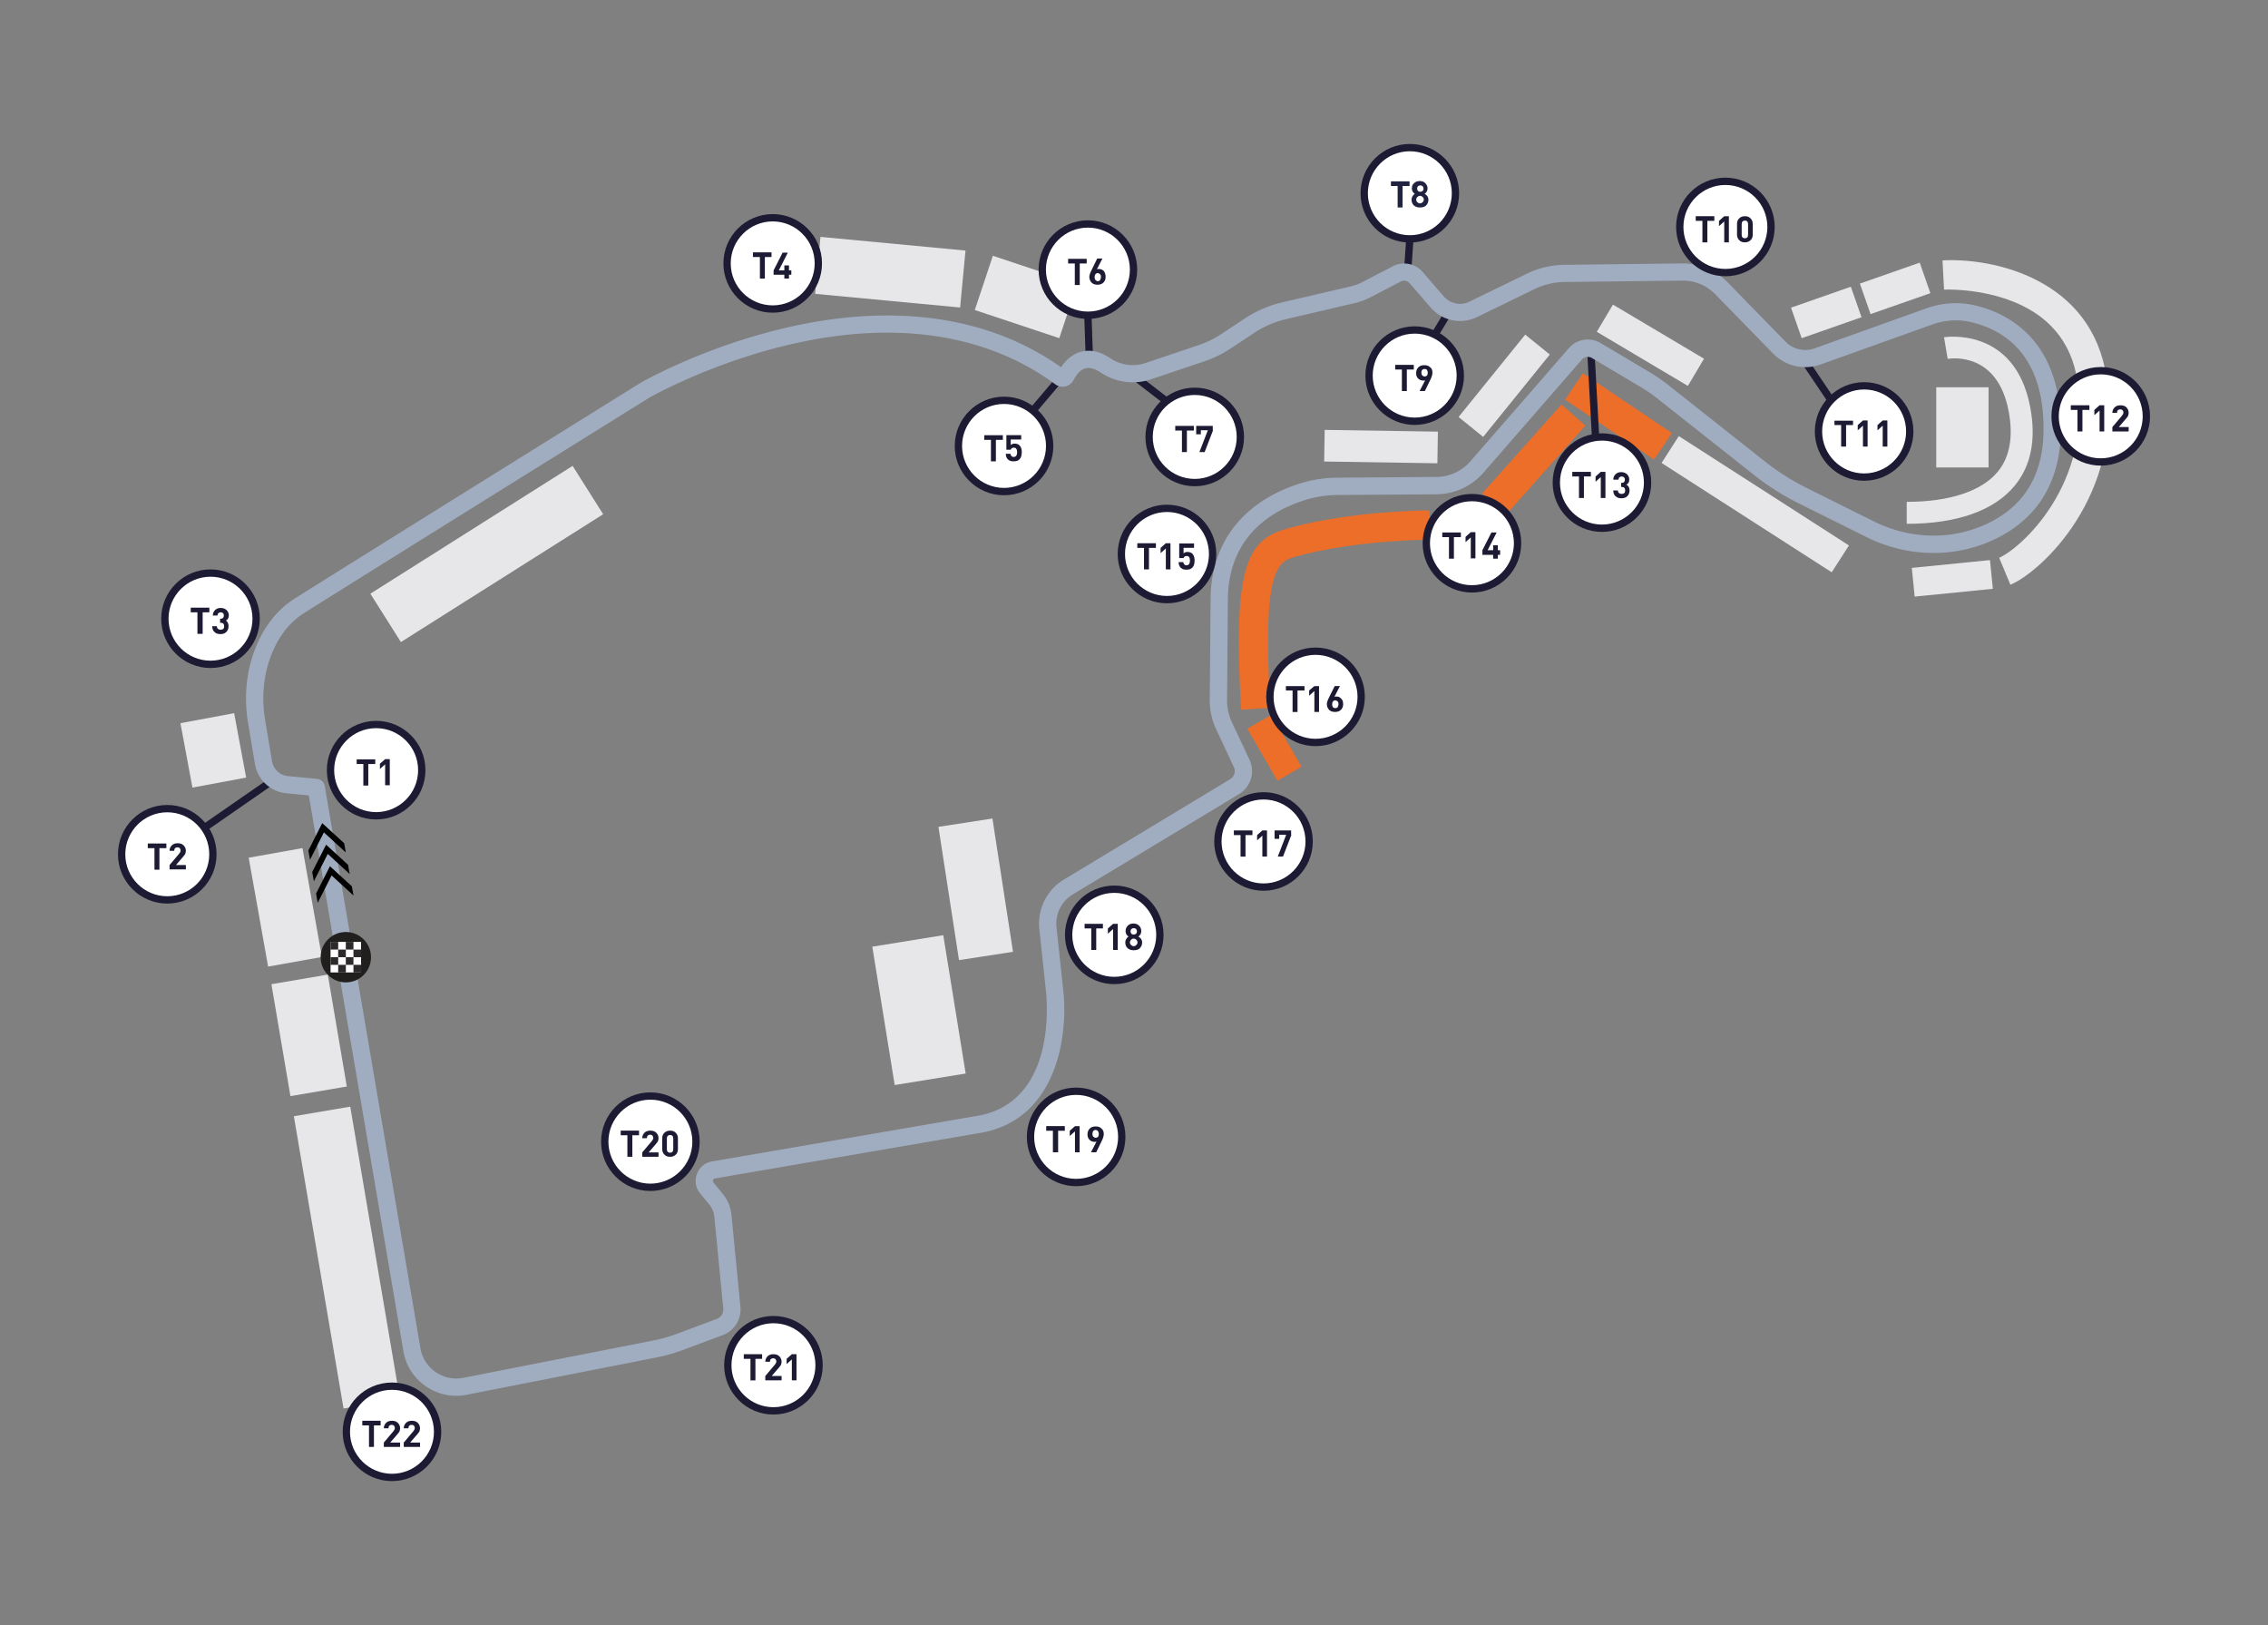 <svg xmlns="http://www.w3.org/2000/svg" id="Laag_1" data-name="Laag 1" viewBox="0 0 1072 768"><rect x="0" y="0" width="1072" height="768" fill="#808080" stroke="none"/><defs><style>.cls-1{fill:#212240}.cls-2{fill:#a0adc0}.cls-3{fill:#e7e7ea}.cls-4{isolation:isolate}.cls-5{fill:#ed6e28}.cls-6{fill:#1c1b33}.cls-7{fill:#fff}.cls-8{fill:#2c2a2b}.cls-9{fill:#211e1e}</style></defs><path d="m790.24 204.676-8.417 12.512-42.067-28.3 8.417-12.512z" class="cls-5"/><g><path d="m751.96 166.57 2.2 39.93" class="cls-7"/><path d="m750.236 166.673 3.455-.19 2.198 39.94-3.455.19z" class="cls-6"/></g><g><path d="m666.38 112.9-1.11 16.16" class="cls-7"/><path d="m663.545 128.951 1.108-16.172 3.452.237-1.108 16.172z" class="cls-6"/></g><g><path d="m678.2 158.18 6.35-10.5" class="cls-7"/><path d="m676.715 157.285 6.344-10.491 2.96 1.79-6.343 10.491z" class="cls-6"/></g><g><path d="m514.9 169.25-.69-20.26" class="cls-7"/><path d="m512.48 149.054 3.457-.117.687 20.258-3.458.117z" class="cls-6"/></g><g><path d="m488.21 194.05 11.88-14.07" class="cls-7"/><path d="m486.88 192.938 11.896-14.05 2.64 2.235-11.895 14.05z" class="cls-6"/></g><g><path d="m550.84 189.19-16.9-13.05" class="cls-7"/><path d="m532.889 177.526 2.107-2.731 16.904 13.041-2.107 2.732z" class="cls-6"/></g><path d="m950.25 276.36-5.32-12.76c9.45-3.94 44.32-34.13 37.03-83.32-2.81-18.98-13.95-32.02-33.12-38.76-15.15-5.33-29.81-4.66-29.95-4.65l-.74-13.81c23.74-1.3 70.57 8.58 77.48 55.19 8.33 56.2-31.19 92.19-45.39 98.11Z" class="cls-3"/><path d="M586.66 335.36c-4.34-70.51 3.88-80.62 22.32-85.72 30.12-8.32 65.2-8.41 66.68-8.41v13.83c-.34 0-34.72.11-63 7.92-8.39 2.32-16.32 4.51-12.2 71.54l-13.8.85Z" class="cls-5"/><path d="m873.93 257.775-8.15 12.688-80.423-51.67 8.151-12.687z" class="cls-3"/><path d="m711.872 243.198-11.256-10.036 37.46-42.015 11.257 10.036z" class="cls-5"/><path d="m456.356 118.419-2.539 26.91-68.545-6.467 2.539-26.91zM874.824 135.507l5.048 14.422-28.278 9.897-5.048-14.422zM907.374 124.127l5.048 14.422-28.278 9.898-5.048-14.422zM940.59 264.704l1.353 13.563-36.946 3.688-1.354-13.563zM509.224 134.18l-8.545 25.645-39.931-13.307 8.545-25.644z" class="cls-3"/><path d="m615.19 362.382-11.432 6.6-14.2-24.596 11.431-6.6z" class="cls-5"/><g><circle id="Ellipse_156" cx="79.06" cy="403.73" r="21.57" class="cls-7" data-name="Ellipse 156"/><path d="M79.06 427.03c-12.85 0-23.3-10.45-23.3-23.3s10.45-23.3 23.3-23.3 23.3 10.45 23.3 23.3-10.45 23.3-23.3 23.3Zm0-43.14c-10.94 0-19.84 8.9-19.84 19.84s8.9 19.84 19.84 19.84 19.84-8.9 19.84-19.84-8.9-19.84-19.84-19.84Z" class="cls-6"/></g><g class="cls-4"><path d="M78.51 400.85h-3.16v10.17h-2.34v-10.17h-3.16v-2.2h8.79v2.2h-.14ZM87.57 410.88h-7.42v-2.06l4.53-5.36c.41-.55.69-.96.69-1.51 0-.41-.14-.82-.41-1.1s-.69-.41-1.1-.41-.82.14-1.1.41-.41.69-.41 1.24h-2.2c0-1.1.41-1.92 1.1-2.61s1.65-.96 2.75-.96 2.06.27 2.75.96 1.1 1.51 1.1 2.61c0 .55-.14.96-.27 1.37s-.55.82-.96 1.37l-3.44 3.98h4.67v2.06h-.27Z" class="cls-6"/></g><g><path d="m96.61 391.21 35.01-24.29" class="cls-7"/><path d="m95.615 389.791 35.023-24.269 1.97 2.844-35.022 24.27z" class="cls-6"/></g><g><path d="m853.79 171.77 11.65 17.32" class="cls-7"/><path d="m852.364 172.757 2.87-1.93 11.65 17.315-2.871 1.932z" class="cls-6"/></g><g><circle id="Ellipse_156-2" cx="666.38" cy="91.33" r="21.57" class="cls-7" data-name="Ellipse 156"/><path d="M666.38 114.63c-12.85 0-23.3-10.45-23.3-23.3s10.45-23.3 23.3-23.3 23.3 10.45 23.3 23.3-10.45 23.3-23.3 23.3Zm0-43.15c-10.94 0-19.84 8.9-19.84 19.84s8.9 19.84 19.84 19.84 19.84-8.9 19.84-19.84-8.9-19.84-19.84-19.84Z" class="cls-6"/></g><g class="cls-4"><path d="M666.11 87.89h-3.16v10.17h-2.34V87.89h-3.16v-2.2h8.79v2.2h-.14ZM675.17 94.35c0 1.1-.41 2.06-1.1 2.75-.69.69-1.65.96-2.89.96-1.1 0-2.06-.27-2.89-.96-.69-.69-1.1-1.51-1.1-2.75 0-1.1.55-2.06 1.51-2.75-.96-.69-1.37-1.51-1.37-2.61s.41-1.92 1.1-2.47c.69-.69 1.65-.96 2.61-.96 1.1 0 1.92.27 2.61.96s1.1 1.51 1.1 2.47c0 1.1-.41 1.92-1.37 2.61 1.24.69 1.79 1.65 1.79 2.75Zm-2.74 1.23c.27-.27.55-.69.55-1.24s-.14-.82-.55-1.24c-.27-.27-.69-.55-1.24-.55-.41 0-.82.14-1.24.55s-.55.69-.55 1.24.14.82.55 1.24c.27.27.69.55 1.24.55.55-.14.96-.27 1.24-.55Zm.41-6.45c0-.41-.14-.82-.41-1.1-.27-.27-.69-.41-1.1-.41s-.82.14-1.1.41c-.27.27-.41.69-.41 1.1s.14.82.41 1.1c.27.27.69.41 1.1.41s.82-.14 1.1-.41c.27-.27.41-.55.41-1.1Z" class="cls-1"/></g><g><circle id="Ellipse_159" cx="564.71" cy="206.5" r="21.57" class="cls-7" data-name="Ellipse 159"/><path d="M564.71 229.8c-12.85 0-23.3-10.45-23.3-23.3s10.45-23.3 23.3-23.3 23.3 10.45 23.3 23.3-10.45 23.3-23.3 23.3Zm0-43.14c-10.94 0-19.84 8.9-19.84 19.84s8.9 19.84 19.84 19.84 19.84-8.9 19.84-19.84-8.9-19.84-19.84-19.84Z" class="cls-6"/></g><g class="cls-4"><path d="M564.16 203.48H561v10.17h-2.34v-10.17h-3.16v-2.2h8.79v2.2h-.14ZM573.37 203.34l-3.98 10.31h-2.47l3.98-10.31h-3.3v1.92h-2.2v-3.98h7.83v2.06h.14Z" class="cls-6"/></g><g><circle id="Ellipse_150" cx="514.21" cy="127.42" r="21.57" class="cls-7" data-name="Ellipse 150"/><path d="M514.21 150.72c-12.85 0-23.3-10.45-23.3-23.3s10.45-23.3 23.3-23.3 23.3 10.45 23.3 23.3-10.45 23.3-23.3 23.3Zm0-43.15c-10.94 0-19.84 8.9-19.84 19.84s8.9 19.84 19.84 19.84 19.84-8.9 19.84-19.84-8.9-19.84-19.84-19.84Z" class="cls-6"/></g><g class="cls-4"><path d="M513.52 124.53h-3.16v10.17h-2.34v-10.17h-3.16v-2.2h8.79v2.2h-.14ZM522.59 130.85c0 1.24-.41 2.06-1.1 2.75s-1.65.96-2.75.96-2.06-.27-2.75-.96-1.1-1.65-1.1-2.75c0-.82.41-1.92 1.1-3.3l2.61-5.36h2.47l-2.61 5.08c.27-.14.55-.14.96-.14.82 0 1.65.27 2.34.96.55.82.82 1.65.82 2.75Zm-2.2 0c0-.55-.14-.96-.41-1.24-.27-.27-.69-.55-1.1-.55s-.82.14-1.1.55c-.27.27-.41.82-.41 1.37s.14.96.41 1.37c.27.27.69.55 1.1.55s.82-.14 1.1-.55c.27-.55.41-.96.41-1.51Z" class="cls-6"/></g><g><circle id="Ellipse_153" cx="474.57" cy="210.76" r="21.57" class="cls-7" data-name="Ellipse 153"/><path d="M474.57 234.06c-12.85 0-23.3-10.45-23.3-23.3s10.45-23.3 23.3-23.3 23.3 10.45 23.3 23.3-10.45 23.3-23.3 23.3Zm0-43.15c-10.94 0-19.84 8.9-19.84 19.84s8.9 19.84 19.84 19.84 19.84-8.9 19.84-19.84-8.9-19.84-19.84-19.84Z" class="cls-6"/></g><g class="cls-4"><path d="M474.02 207.87h-3.3v10.17h-2.34v-10.17h-3.16v-2.2h8.79v2.2ZM482.95 213.78c0 .69-.14 1.37-.27 1.92-.14.55-.41.96-.82 1.37-.69.69-1.51.96-2.75.96s-2.06-.27-2.75-.96c-.55-.55-.96-1.37-.96-2.61h2.2c.14.96.69 1.51 1.51 1.51.41 0 .82-.14 1.1-.41s.55-.96.55-1.79c0-1.51-.55-2.2-1.51-2.2-.82 0-1.24.27-1.51.96h-2.06v-6.87h7.01v2.06h-4.95v2.61c.41-.41 1.1-.69 1.79-.69.96 0 1.79.27 2.34.82.82.82 1.1 1.92 1.1 3.3Z" class="cls-6"/></g><g><circle id="Ellipse_154" cx="365.23" cy="124.48" r="21.57" class="cls-7" data-name="Ellipse 154"/><path d="M365.23 147.78c-12.85 0-23.3-10.45-23.3-23.3s10.45-23.3 23.3-23.3 23.3 10.45 23.3 23.3-10.45 23.3-23.3 23.3Zm0-43.14c-10.94 0-19.84 8.9-19.84 19.84s8.9 19.84 19.84 19.84 19.84-8.9 19.84-19.84-8.9-19.84-19.84-19.84Z" class="cls-6"/></g><g class="cls-4"><path d="M364.68 121.46h-3.16v10.17h-2.34v-10.17h-3.3v-2.2h8.79v2.2ZM374.03 129.84h-1.1v1.79h-2.2v-1.79h-5.08v-2.06l4.26-8.38h2.47l-4.26 8.38h2.61v-2.34h2.2v2.34h1.1v2.06Z" class="cls-6"/></g><g><circle id="Ellipse_155" cx="99.5" cy="292.4" r="21.57" class="cls-7" data-name="Ellipse 155"/><path d="M99.5 315.7c-12.85 0-23.3-10.45-23.3-23.3s10.45-23.3 23.3-23.3 23.3 10.45 23.3 23.3-10.45 23.3-23.3 23.3Zm0-43.14c-10.94 0-19.84 8.9-19.84 19.84s8.9 19.84 19.84 19.84 19.84-8.9 19.84-19.84-8.9-19.84-19.84-19.84Z" class="cls-6"/></g><g class="cls-4"><path d="M98.95 289.38h-3.16v10.17h-2.47v-10.17h-3.16v-2.2h8.79v2.2ZM108.02 295.97c0 1.24-.41 2.06-1.1 2.75s-1.65.96-2.75.96-2.06-.27-2.75-.96c-.69-.55-1.1-1.51-1.1-2.75h2.2c0 .55.14.96.55 1.24.27.27.69.41 1.24.41s.82-.14 1.24-.41c.27-.27.41-.69.41-1.24s-.14-.96-.41-1.24-.69-.41-1.24-.41h-.27v-1.92h.27c.55 0 .96-.14 1.1-.41.27-.27.41-.69.41-1.1 0-.55-.14-.82-.41-1.1s-.69-.41-1.1-.41-.82.14-1.1.41-.41.69-.41 1.1h-2.2c0-1.1.41-1.92 1.1-2.61s1.65-.96 2.61-.96c1.1 0 1.92.27 2.75.96.69.69 1.1 1.51 1.1 2.47 0 1.24-.41 2.06-1.37 2.47.69.55 1.24 1.37 1.24 2.75Z" class="cls-6"/></g><g><circle id="Ellipse_160" cx="177.79" cy="363.98" r="21.57" class="cls-7" data-name="Ellipse 160"/><path d="M177.79 387.28c-12.85 0-23.3-10.45-23.3-23.3s10.45-23.3 23.3-23.3 23.3 10.45 23.3 23.3-10.45 23.3-23.3 23.3Zm0-43.15c-10.94 0-19.84 8.9-19.84 19.84s8.9 19.84 19.84 19.84 19.84-8.9 19.84-19.84-8.9-19.84-19.84-19.84Z" class="cls-6"/></g><g class="cls-4"><path d="M177.24 361.09h-3.16v10.17h-2.34v-10.17h-3.16v-2.2h8.79v2.2h-.14ZM184.24 371.12h-2.2v-9.89l-2.47 2.2v-2.47l2.47-2.2h2.2v12.37Z" class="cls-6"/></g><g><circle id="Ellipse_157" cx="668.66" cy="177.52" r="21.57" class="cls-7" data-name="Ellipse 157"/><path d="M668.67 200.82c-12.85 0-23.3-10.45-23.3-23.3s10.45-23.3 23.3-23.3 23.3 10.45 23.3 23.3-10.45 23.3-23.3 23.3Zm0-43.15c-10.94 0-19.84 8.9-19.84 19.84s8.9 19.84 19.84 19.84 19.84-8.9 19.84-19.84-8.9-19.84-19.84-19.84Z" class="cls-6"/></g><g class="cls-4"><path d="M668.12 174.63h-3.16v10.17h-2.34v-10.17h-3.16v-2.2h8.79v2.2h-.14ZM677.05 176.14c0 .82-.27 1.92-.96 3.3l-2.61 5.36h-2.47l2.61-5.08c-.27.14-.55.14-.96.14-.82 0-1.65-.27-2.34-.96s-.96-1.51-.96-2.61c0-1.24.41-2.06 1.1-2.75s1.65-.96 2.75-.96 2.06.27 2.75.96c.82.55 1.1 1.51 1.1 2.61Zm-2.61 1.38c.27-.27.41-.82.41-1.37s-.14-.96-.41-1.37c-.27-.27-.69-.41-1.1-.41s-.82.14-1.1.41c-.27.27-.41.82-.41 1.37s.14.96.41 1.24c.27.27.69.55 1.1.55s.82-.14 1.1-.41Z" class="cls-6"/></g><g><circle id="Ellipse_148" cx="757.18" cy="228.07" r="21.57" class="cls-7" data-name="Ellipse 148"/><path d="M757.18 251.38c-12.85 0-23.3-10.45-23.3-23.3s10.45-23.3 23.3-23.3 23.3 10.45 23.3 23.3-10.45 23.3-23.3 23.3Zm0-43.15c-10.94 0-19.84 8.9-19.84 19.84s8.9 19.84 19.84 19.84 19.84-8.9 19.84-19.84-8.9-19.84-19.84-19.84Z" class="cls-6"/></g><g class="cls-4"><path d="M751.82 225.19h-3.16v10.17h-2.34v-10.17h-3.16v-2.2h8.79v2.2h-.14ZM758.83 235.36h-2.2v-9.89l-2.47 2.2v-2.47l2.47-2.2h2.2v12.37ZM770.23 231.78c0 1.24-.41 2.06-1.1 2.75s-1.65.96-2.75.96-2.06-.27-2.75-.96c-.69-.55-1.1-1.51-1.1-2.75h2.2c0 .55.14.96.55 1.24.27.27.69.41 1.24.41s.82-.14 1.24-.41c.27-.27.41-.69.41-1.24s-.14-.96-.41-1.24c-.27-.27-.69-.41-1.24-.41h-.27v-1.92h.27c.55 0 .96-.14 1.1-.41.27-.27.41-.69.41-1.1 0-.55-.14-.82-.41-1.1-.27-.27-.69-.41-1.1-.41s-.82.14-1.1.41c-.27.27-.41.69-.41 1.1h-2.47c0-1.1.41-1.92 1.1-2.61s1.65-.96 2.61-.96c1.1 0 1.92.27 2.75.96.69.69 1.1 1.51 1.1 2.47 0 1.24-.41 2.06-1.37 2.47.96.55 1.51 1.37 1.51 2.75Z" class="cls-6"/></g><g><circle id="Ellipse_149" cx="695.73" cy="256.74" r="21.57" class="cls-7" data-name="Ellipse 149"/><path d="M695.73 280.04c-12.85 0-23.3-10.45-23.3-23.3s10.45-23.3 23.3-23.3 23.3 10.45 23.3 23.3-10.45 23.3-23.3 23.3Zm0-43.15c-10.94 0-19.84 8.9-19.84 19.84s8.9 19.84 19.84 19.84 19.84-8.9 19.84-19.84-8.9-19.84-19.84-19.84Z" class="cls-6"/></g><g class="cls-4"><path d="M690.37 253.85h-3.16v10.17h-2.34v-10.17h-3.16v-2.2h8.79v2.2h-.14ZM697.38 263.88h-2.2v-9.89l-2.47 2.2v-2.47l2.47-2.2h2.2v12.37ZM709.06 262.23h-1.1v1.79h-2.2v-1.79h-5.08v-2.2l4.26-8.38h2.47l-4.26 8.38h2.61v-2.34h2.2v2.34h1.1v2.2Z" class="cls-6"/></g><g><circle id="Ellipse_149-2" cx="621.81" cy="329.33" r="21.57" class="cls-7" data-name="Ellipse 149"/><path d="M621.81 352.63c-12.85 0-23.3-10.45-23.3-23.3s10.45-23.3 23.3-23.3 23.3 10.45 23.3 23.3-10.45 23.3-23.3 23.3Zm0-43.15c-10.94 0-19.84 8.9-19.84 19.84s8.9 19.84 19.84 19.84 19.84-8.9 19.84-19.84-8.9-19.84-19.84-19.84Z" class="cls-6"/></g><g class="cls-4"><path d="M616.45 326.31h-3.16v10.17h-2.34v-10.17h-3.16v-2.06h8.79v2.06h-.14ZM623.46 336.47h-2.2v-9.89l-2.47 2.2v-2.47l2.47-2.06h2.2v12.23ZM634.86 332.76c0 1.24-.41 2.06-1.1 2.75-.69.69-1.65.96-2.75.96s-2.06-.27-2.75-.96-1.1-1.65-1.1-2.75c0-.82.41-1.92 1.1-3.3l2.61-5.22h2.47l-2.61 5.08c.27-.14.55-.14.96-.14.82 0 1.65.27 2.2.96.69.55.96 1.51.96 2.61Zm-2.19 0c0-.55-.14-.96-.41-1.24-.27-.27-.69-.55-1.1-.55s-.82.14-1.1.55c-.27.27-.41.82-.41 1.37s.14.96.41 1.37c.27.27.69.41 1.1.41s.82-.14 1.1-.41c.14-.55.41-.96.41-1.51Z" class="cls-6"/></g><g><circle id="Ellipse_149-3" cx="597.22" cy="397.68" r="21.57" class="cls-7" data-name="Ellipse 149" transform="rotate(-88.09 597.24 397.676)"/><path d="M597.22 420.98c-12.85 0-23.3-10.45-23.3-23.3s10.45-23.3 23.3-23.3 23.3 10.45 23.3 23.3-10.45 23.3-23.3 23.3Zm0-43.14c-10.94 0-19.84 8.9-19.84 19.84s8.9 19.84 19.84 19.84 19.84-8.9 19.84-19.84-8.9-19.84-19.84-19.84Z" class="cls-6"/></g><g class="cls-4"><path d="M591.86 394.66h-3.16v10.17h-2.34v-10.17h-3.16v-2.2h8.79v2.2h-.14ZM598.87 404.82h-2.2v-9.89l-2.47 2.2v-2.47l2.47-2.2h2.2v12.37ZM610.41 394.52l-3.98 10.31h-2.47l3.98-10.31h-3.3v1.92h-2.2v-3.98h7.83v2.06h.14Z" class="cls-6"/></g><g><circle id="Ellipse_149-4" cx="526.67" cy="441.81" r="21.57" class="cls-7" data-name="Ellipse 149"/><path d="M526.67 465.11c-12.85 0-23.3-10.45-23.3-23.3s10.45-23.3 23.3-23.3 23.3 10.45 23.3 23.3-10.45 23.3-23.3 23.3Zm0-43.14c-10.94 0-19.84 8.9-19.84 19.84s8.9 19.84 19.84 19.84 19.84-8.9 19.84-19.84-8.9-19.84-19.84-19.84Z" class="cls-6"/></g><g class="cls-4"><path d="M521.31 438.79h-3.16v10.17h-2.34v-10.17h-3.16v-2.2h8.66v2.2ZM528.32 448.96h-2.2v-9.89l-2.47 2.2v-2.47l2.47-2.2h2.2v12.37ZM539.86 445.38c0 1.1-.41 2.06-1.1 2.75s-1.65.96-2.89.96c-1.1 0-2.06-.27-2.89-.96-.69-.69-1.1-1.51-1.1-2.75 0-1.1.55-2.06 1.51-2.75-.96-.69-1.37-1.51-1.37-2.61s.41-1.92 1.1-2.61c.69-.69 1.65-.96 2.61-.96s1.92.27 2.61.96 1.1 1.51 1.1 2.61-.41 1.92-1.37 2.61c1.24.69 1.79 1.65 1.79 2.75Zm-2.75 1.24c.27-.27.55-.69.55-1.24 0-.41-.14-.82-.55-1.24-.27-.27-.69-.55-1.24-.55s-.82.14-1.24.55c-.27.27-.55.69-.55 1.24 0 .41.14.82.55 1.24.27.27.69.55 1.24.55s.96-.27 1.24-.55Zm.28-6.46c0-.41-.14-.82-.41-1.1-.27-.27-.69-.41-1.1-.41s-.82.14-1.1.41c-.27.27-.41.69-.41 1.1s.14.82.41 1.1c.27.27.69.41 1.1.41s.82-.14 1.1-.41.41-.69.41-1.1Z" class="cls-6"/></g><g><circle id="Ellipse_149-5" cx="508.65" cy="537.3" r="21.57" class="cls-7" data-name="Ellipse 149" transform="rotate(-.58 512.928 541.976)"/><path d="M508.65 560.6c-12.85 0-23.3-10.45-23.3-23.3s10.45-23.3 23.3-23.3 23.3 10.45 23.3 23.3-10.45 23.3-23.3 23.3Zm0-43.15c-10.94 0-19.84 8.9-19.84 19.84s8.9 19.84 19.84 19.84 19.84-8.9 19.84-19.84-8.9-19.84-19.84-19.84Z" class="cls-6"/></g><g class="cls-4"><path d="M503.3 534.41h-3.16v10.17h-2.47v-10.17h-3.16v-2.2h8.79v2.2ZM510.3 544.58h-2.2v-9.89l-2.47 2.2v-2.47l2.47-2.2h2.2v12.37ZM521.71 535.92c0 .82-.27 1.92-.96 3.3l-2.61 5.36h-2.47l2.61-5.08c-.27.14-.55.14-.96.14-.82 0-1.65-.27-2.34-.96s-.96-1.51-.96-2.61c0-1.24.41-2.06 1.1-2.75s1.65-.96 2.75-.96 2.06.27 2.75.96c.69.55 1.1 1.51 1.1 2.61Zm-2.75 1.38c.27-.27.41-.82.41-1.37s-.14-.96-.41-1.37c-.27-.27-.69-.55-1.1-.55s-.82.14-1.1.55c-.27.27-.41.82-.41 1.37s.14.96.41 1.24c.27.27.69.55 1.1.55s.82-.14 1.1-.41Z" class="cls-6"/></g><g><g><circle id="Ellipse_149-6" cx="307.41" cy="539.56" r="21.57" class="cls-7" data-name="Ellipse 149"/><path d="M307.41 562.86c-12.85 0-23.3-10.45-23.3-23.3s10.45-23.3 23.3-23.3 23.3 10.45 23.3 23.3-10.45 23.3-23.3 23.3Zm0-43.15c-10.94 0-19.84 8.9-19.84 19.84s8.9 19.84 19.84 19.84 19.84-8.9 19.84-19.84-8.9-19.84-19.84-19.84Z" class="cls-6"/></g><g class="cls-4"><path d="M302.05 536.53h-3.16v10.17h-2.34v-10.17h-3.16v-2.2h8.66v2.2Z" class="cls-6"/></g><path d="M310.98 546.7h-7.42v-2.06l4.53-5.36c.41-.55.69-.96.69-1.51 0-.41-.14-.82-.41-1.1s-.69-.41-1.1-.41-.82.14-1.1.41-.41.69-.41 1.24h-2.2c0-1.1.41-1.92 1.1-2.61s1.65-.96 2.75-.96 2.06.27 2.75.96 1.1 1.51 1.1 2.61c0 .55-.14.96-.27 1.37s-.55.82-.96 1.37l-3.44 3.98h4.67v2.06h-.27ZM320.43 543.13c0 1.1-.41 2.06-1.1 2.61-.69.69-1.65.96-2.61.96-1.1 0-1.92-.27-2.61-.96s-1.1-1.51-1.1-2.61v-5.22c0-1.1.41-2.06 1.1-2.61.69-.69 1.65-.96 2.61-.96 1.1 0 1.92.27 2.61.96s1.1 1.51 1.1 2.61v5.22Zm-2.2 0v-5.08c0-.55-.14-.96-.41-1.24s-.69-.41-1.1-.41-.82.14-1.1.41-.41.69-.41 1.24v5.08c0 .55.14.96.41 1.24s.69.41 1.1.41.82-.14 1.1-.41.41-.69.41-1.24Z" class="cls-6"/></g><g><g><circle id="Ellipse_149-7" cx="365.58" cy="645.22" r="21.57" class="cls-7" data-name="Ellipse 149"/><path d="M365.58 668.52c-12.85 0-23.3-10.45-23.3-23.3s10.45-23.3 23.3-23.3 23.3 10.45 23.3 23.3-10.45 23.3-23.3 23.3Zm0-43.15c-10.94 0-19.84 8.9-19.84 19.84s8.9 19.84 19.84 19.84 19.84-8.9 19.84-19.84-8.9-19.84-19.84-19.84Z" class="cls-6"/></g><g class="cls-4"><path d="M360.22 642.2h-3.16v10.17h-2.34V642.2h-3.16V640h8.66v2.2Z" class="cls-6"/></g><path d="M369.15 652.36h-7.42v-2.06l4.53-5.36c.41-.55.69-.96.69-1.51 0-.41-.14-.82-.41-1.1s-.69-.41-1.1-.41-.82.14-1.1.41-.41.69-.41 1.24h-2.2c0-1.1.41-1.92 1.1-2.61s1.65-.96 2.75-.96 2.06.27 2.75.96 1.1 1.51 1.1 2.61c0 .55-.14.96-.27 1.37s-.55.82-.96 1.37l-3.44 3.98h4.67v2.06h-.27ZM376.48 652.36h-2.2v-9.89l-2.47 2.2v-2.47l2.47-2.2h2.2v12.37Z" class="cls-6"/></g><g><path d="M215.6 659.65c-5.09 0-10.05-1.54-14.34-4.5-5.67-3.92-9.44-9.82-10.59-16.61l-44.7-262.62-10.66-1.03c-3.11-.3-6.06-1.47-8.54-3.37a16.583 16.583 0 0 1-6.26-10.43l-3.25-19.38c-1.98-11.81-.93-23.64 3.03-34.23 4.08-10.92 10.48-19.19 19.01-24.59 21.97-13.9 161.89-100.99 163.3-101.86.04-.02.08-.05.12-.07 1.2-.69 29.74-16.98 68.82-26.06 51.11-11.88 95.99-5.42 130 18.68 1.86-2.83 4.93-6.18 9.49-7.37 4.35-1.14 9-.08 13.81 3.13 3.07 2.05 6.62 3.16 10.27 3.21 2.17.04 4.29-.3 6.33-.99l25.12-8.45c3.77-1.27 7.37-3.03 10.69-5.23l11.19-7.4c5.37-3.55 11.27-6.1 17.54-7.56l32.35-7.55c1.99-.47 3.93-1.18 5.75-2.12l14.23-7.39c4.8-2.49 10.63-1.38 14.17 2.72l9.93 11.49c3.01 3.48 8 4.51 12.13 2.49l27.23-13.25a41.7 41.7 0 0 1 17.61-4.16l55.82-.65h.34c7.84 0 15.46 3.2 20.94 8.82l27.48 28.15c3.55 3.64 8.93 4.88 13.71 3.17l52.83-18.9c7.51-2.69 15.45-3.18 22.95-1.42 15.17 3.55 40.62 15.86 40.62 58.4 0 33.18-19.42 47.72-35.71 54.07-17.88 6.97-38.34 5.89-56.14-2.97l-32-15.92c-7.44-3.7-14.51-8.19-21.03-13.34L783.6 188.5a76.15 76.15 0 0 0-8.26-5.69l-22.96-13.64a3.69 3.69 0 0 0-4.67.75l-46.51 53.45a29.804 29.804 0 0 1-22.24 10.23l-46.73.34c-5.31.04-10.46.83-15.32 2.36-16.04 5.04-35.39 16.96-36.52 45.12l-.41 49.45c-.03 3.58.76 7.19 2.28 10.44l8.31 17.69c2.78 5.92.65 12.92-4.94 16.3l-78.58 47.41c-5.33 3.21-8.34 9.29-7.68 15.47l3.03 28.41c2.72 20.75-1.8 61.98-38.48 68.75v-.03l-125.97 21.63c-.59.1-.83.52-.92.76s-.18.72.2 1.18l4.33 5.26c2.38 2.89 3.83 6.38 4.19 10.11l4.22 43.34a12.97 12.97 0 0 1-8.37 13.4l-18.89 7.05a79.464 79.464 0 0 1-12.34 3.49l-89.82 17.64c-1.65.33-3.31.48-4.95.48Zm91.25-471.67c-3.76 2.34-141.42 88.02-163.18 101.79-6.99 4.43-12.29 11.34-15.73 20.56-3.46 9.25-4.36 19.63-2.62 30.03l3.25 19.38a8.485 8.485 0 0 0 3.19 5.32c1.26.97 2.77 1.56 4.35 1.72l13.76 1.33c1.83.18 3.32 1.56 3.63 3.37l45.22 265.69c.78 4.61 3.34 8.61 7.19 11.27 3.85 2.66 8.5 3.62 13.09 2.72l89.82-17.64c3.75-.74 7.47-1.79 11.06-3.13l18.88-7.05c2.04-.76 3.31-2.8 3.1-4.97l-4.22-43.34c-.21-2.11-1.02-4.08-2.37-5.72l-4.33-5.26c-2.14-2.6-2.72-6.04-1.55-9.2 1.17-3.16 3.86-5.39 7.18-5.96l126.8-21.78c37.19-7.71 31.2-57.45 30.92-59.58l-3.04-28.51c-.99-9.32 3.55-18.48 11.58-23.32l78.58-47.41a4.55 4.55 0 0 0 1.77-5.85l-8.31-17.69c-2.04-4.34-3.1-9.17-3.06-13.97l.41-49.58c1.39-34.76 27.05-47.94 42.23-52.71 5.63-1.77 11.59-2.69 17.71-2.74l46.73-.34c6.19-.05 12.08-2.75 16.15-7.43l46.51-53.45a11.852 11.852 0 0 1 14.99-2.41l22.96 13.64a85.01 85.01 0 0 1 9.16 6.3l45.59 36.06c6.07 4.8 12.67 8.99 19.6 12.44l32 15.92c15.75 7.83 33.81 8.81 49.55 2.67 20.25-7.89 30.52-23.53 30.52-46.47 0-35.07-18.67-46.8-34.32-50.46-5.97-1.4-12.31-.99-18.34 1.16l-52.83 18.9c-7.78 2.78-16.53.76-22.3-5.15l-27.48-28.15a21.052 21.052 0 0 0-15.35-6.36l-55.82.65c-4.87.06-9.76 1.21-14.14 3.34l-27.23 13.25c-7.46 3.62-16.45 1.78-21.87-4.49l-9.93-11.49a3.473 3.473 0 0 0-4.25-.81l-14.23 7.39a32.574 32.574 0 0 1-7.65 2.83l-32.35 7.55a45.697 45.697 0 0 0-14.9 6.42l-11.19 7.4a53.636 53.636 0 0 1-12.59 6.15l-25.11 8.45c-2.92.98-5.95 1.46-9.05 1.41-5.23-.08-10.3-1.66-14.68-4.58-2.79-1.86-5.22-2.54-7.22-2.02-2.84.74-4.75 3.77-5.63 5.51a5.79 5.79 0 0 1-3.85 3.02c-1.68.4-3.45.03-4.85-1-22.47-16.61-62.42-33.37-125.16-18.84-37.17 8.61-65.35 24.41-66.75 25.21Z" class="cls-2"/><g id="Stand"><path d="m689.413 197.074 31.496-38.923 11.622 9.404-31.497 38.923zM625.88 218.11l.25-14.94 53.51.83-.24 14.95-53.52-.84zM754.746 156.813l7.635-12.853 43.048 25.57-7.635 12.853zM443.567 390.769l25.519-3.937 9.718 62.995-25.518 3.937zM412.306 447.41l33.543-5.433 10.589 65.378-33.543 5.432zM117.548 405.357l25.418-4.537 9.184 51.457-25.418 4.537zM85.29 341.78l25.383-4.728 5.669 30.436-25.384 4.728z" class="cls-3"/></g><g id="Fin_Start" data-name="Fin/Start"><path d="M175.37 452.37c0-6.58-5.33-11.91-11.91-11.91s-11.91 5.33-11.91 11.91 5.33 11.91 11.91 11.91 11.91-5.33 11.91-11.91Z" class="cls-9"/><g><path d="M156.24 445.15h14.43v14.43h-14.43z" class="cls-7"/><path d="M156.24 445.15h3.61v3.61h-3.61zM163.45 445.15h3.61v3.61h-3.61zM156.24 452.37h3.61v3.62h-3.61zM163.45 452.37h3.61v3.62h-3.61zM167.07 448.77h3.62v3.61h-3.62z" class="cls-8"/><path d="M159.85 448.77h3.62v3.61h-3.62zM167.07 455.98h3.62v3.61h-3.62zM159.85 455.98h3.62v3.61h-3.62z" class="cls-8"/></g></g></g><g><circle id="Ellipse_146" cx="881.1" cy="203.91" r="21.57" class="cls-7" data-name="Ellipse 146"/><path d="M881.1 227.21c-12.85 0-23.3-10.45-23.3-23.3s10.45-23.3 23.3-23.3 23.3 10.45 23.3 23.3-10.45 23.3-23.3 23.3Zm0-43.14c-10.94 0-19.84 8.9-19.84 19.84s8.9 19.84 19.84 19.84 19.84-8.9 19.84-19.84-8.9-19.84-19.84-19.84Z" class="cls-6"/></g><g class="cls-4"><path d="M875.74 200.89h-3.16v10.17h-2.34v-10.17h-3.16v-2.06h8.79v2.06h-.14ZM882.75 211.06h-2.2v-9.89l-2.47 2.2v-2.47l2.47-2.2h2.2v12.37ZM892.09 211.06h-2.2v-9.89l-2.47 2.2v-2.47l2.47-2.2h2.2v12.37Z" class="cls-6"/></g><g><path d="m163.46 402.88-10.37-9.5-6.56 12.94-.78-4.36 6.56-12.94 10.37 9.5.78 4.36z"/><path d="m165.28 413.06-10.37-9.5-6.56 12.94-.78-4.36 6.56-12.94 10.37 9.5.78 4.36z"/><path d="m167.1 423.24-10.37-9.5-6.56 12.94-.78-4.36 6.56-12.94 10.37 9.5.78 4.36z"/></g><path d="m128.283 465.133 26.647-4.53 8.993 52.89-26.647 4.531zM138.898 527.537l26.647-4.531 23.485 138.117-26.647 4.531zM270.659 220.177l14.44 22.85-95.602 60.413-14.44-22.85zM901.24 247.55v-10.37c20.15 0 35.42-5.04 42.99-14.2 5.75-6.95 7.48-16.62 5.16-28.76-5.27-27.58-26.4-25-28.79-24.61l-1.73-10.22c.32-.06 33.41-5.32 40.71 32.89 2.93 15.32.45 27.87-7.36 37.32-9.72 11.75-27.35 17.96-50.98 17.96Z" class="cls-3"/><g><circle id="Ellipse_147" cx="992.94" cy="196.76" r="21.57" class="cls-7" data-name="Ellipse 147"/><path d="M992.94 220.06c-12.85 0-23.3-10.45-23.3-23.3s10.45-23.3 23.3-23.3 23.3 10.45 23.3 23.3-10.45 23.3-23.3 23.3Zm0-43.14c-10.94 0-19.84 8.9-19.84 19.84s8.9 19.84 19.84 19.84 19.84-8.9 19.84-19.84-8.9-19.84-19.84-19.84Z" class="cls-6"/></g><g class="cls-4"><path d="M987.45 193.74h-3.16v10.17h-2.34v-10.17h-3.16v-2.2h8.79v2.2h-.14ZM994.59 203.9h-2.2v-9.89l-2.47 2.2v-2.47l2.47-2.2h2.2v12.37ZM1005.86 203.9h-7.42v-2.06l4.53-5.36c.41-.55.69-.96.69-1.51 0-.41-.14-.82-.41-1.1s-.69-.41-1.1-.41-.82.14-1.1.41-.41.69-.41 1.24h-2.2c0-1.1.41-1.92 1.1-2.61.69-.69 1.65-.96 2.75-.96s2.06.27 2.75.96 1.1 1.51 1.1 2.61c0 .55-.14.96-.27 1.37-.14.41-.55.82-.96 1.37l-3.44 3.98h4.67v2.06h-.27Z" class="cls-6"/></g><g><circle id="Ellipse_151" cx="815.53" cy="107.26" r="21.57" class="cls-7" data-name="Ellipse 151"/><path d="M815.53 130.56c-12.85 0-23.3-10.45-23.3-23.3s10.45-23.3 23.3-23.3 23.3 10.45 23.3 23.3-10.45 23.3-23.3 23.3Zm0-43.14c-10.94 0-19.84 8.9-19.84 19.84s8.9 19.84 19.84 19.84 19.84-8.9 19.84-19.84-8.9-19.84-19.84-19.84Z" class="cls-6"/></g><g class="cls-4"><path d="M810.17 104.38h-3.16v10.17h-2.34v-10.17h-3.16v-2.2h8.79v2.2h-.14ZM817.18 114.55h-2.2v-9.89l-2.47 2.2v-2.47l2.47-2.2h2.2v12.37ZM828.45 110.97c0 1.1-.41 2.06-1.1 2.61-.69.69-1.65.96-2.61.96-1.1 0-1.92-.27-2.61-.96s-1.1-1.51-1.1-2.61v-5.22c0-1.1.41-2.06 1.1-2.61.69-.69 1.65-.96 2.61-.96 1.1 0 1.92.27 2.61.96s1.1 1.51 1.1 2.61v5.22Zm-2.2 0v-5.08c0-.55-.14-.96-.41-1.24s-.69-.41-1.1-.41-.82.14-1.1.41-.41.69-.41 1.24v5.08c0 .55.14.96.41 1.24s.69.41 1.1.41.82-.14 1.1-.41.41-.69.41-1.24Z" class="cls-6"/></g><g><circle id="Ellipse_149-8" cx="551.59" cy="261.82" r="21.57" class="cls-7" data-name="Ellipse 149"/><path d="M551.59 285.12c-12.85 0-23.3-10.45-23.3-23.3s10.45-23.3 23.3-23.3 23.3 10.45 23.3 23.3-10.45 23.3-23.3 23.3Zm0-43.15c-10.94 0-19.84 8.9-19.84 19.84s8.9 19.84 19.84 19.84 19.84-8.9 19.84-19.84-8.9-19.84-19.84-19.84Z" class="cls-6"/></g><g class="cls-4"><path d="M546.23 258.93h-3.16v10.17h-2.34v-10.17h-3.16v-2.2h8.79v2.2h-.14ZM553.24 269.1h-2.2v-9.89l-2.47 2.2v-2.47l2.47-2.2h2.2v12.37ZM564.64 264.98c0 .69-.14 1.37-.27 1.92-.14.55-.41.96-.82 1.37-.69.69-1.51.96-2.75.96s-2.06-.27-2.75-.96c-.55-.55-.96-1.37-.96-2.61h2.2c.14.96.69 1.51 1.51 1.51.41 0 .82-.14 1.1-.41.27-.27.55-.96.55-1.79 0-1.51-.55-2.2-1.51-2.2-.82 0-1.24.27-1.51.96h-2.06v-6.87h7.01v2.06h-4.95v2.61c.41-.41 1.1-.69 1.79-.69.96 0 1.79.27 2.34.82.69.69 1.1 1.79 1.1 3.3Z" class="cls-6"/></g><path d="M915.2 183.03h24.72v37.9H915.2z" class="cls-3"/><g><g><circle id="Ellipse_149-9" cx="185.27" cy="676.67" r="21.57" class="cls-7" data-name="Ellipse 149"/><path d="M185.27 699.98c-12.85 0-23.3-10.45-23.3-23.3s10.45-23.3 23.3-23.3 23.3 10.45 23.3 23.3-10.45 23.3-23.3 23.3Zm0-43.15c-10.94 0-19.84 8.9-19.84 19.84s8.9 19.84 19.84 19.84 19.84-8.9 19.84-19.84-8.9-19.84-19.84-19.84Z" class="cls-6"/></g><g class="cls-4"><path d="M179.91 673.65h-3.16v10.17h-2.34v-10.17h-3.16v-2.2h8.66v2.2Z" class="cls-6"/></g><path d="M188.84 683.82h-7.42v-2.06l4.53-5.36c.41-.55.69-.96.69-1.51 0-.41-.14-.82-.41-1.1s-.69-.41-1.1-.41-.82.14-1.1.41-.41.69-.41 1.24h-2.2c0-1.1.41-1.92 1.1-2.61s1.65-.96 2.75-.96 2.06.27 2.75.96 1.1 1.51 1.1 2.61c0 .55-.14.96-.27 1.37s-.55.82-.96 1.37l-3.44 3.98h4.67v2.06h-.27ZM198.26 683.82h-7.42v-2.06l4.53-5.36c.41-.55.69-.96.69-1.51 0-.41-.14-.82-.41-1.1s-.69-.41-1.1-.41-.82.14-1.1.41-.41.69-.41 1.24h-2.2c0-1.1.41-1.92 1.1-2.61s1.65-.96 2.75-.96 2.06.27 2.75.96 1.1 1.51 1.1 2.61c0 .55-.14.96-.27 1.37s-.55.82-.96 1.37l-3.44 3.98h4.67v2.06h-.27Z" class="cls-6"/></g></svg>